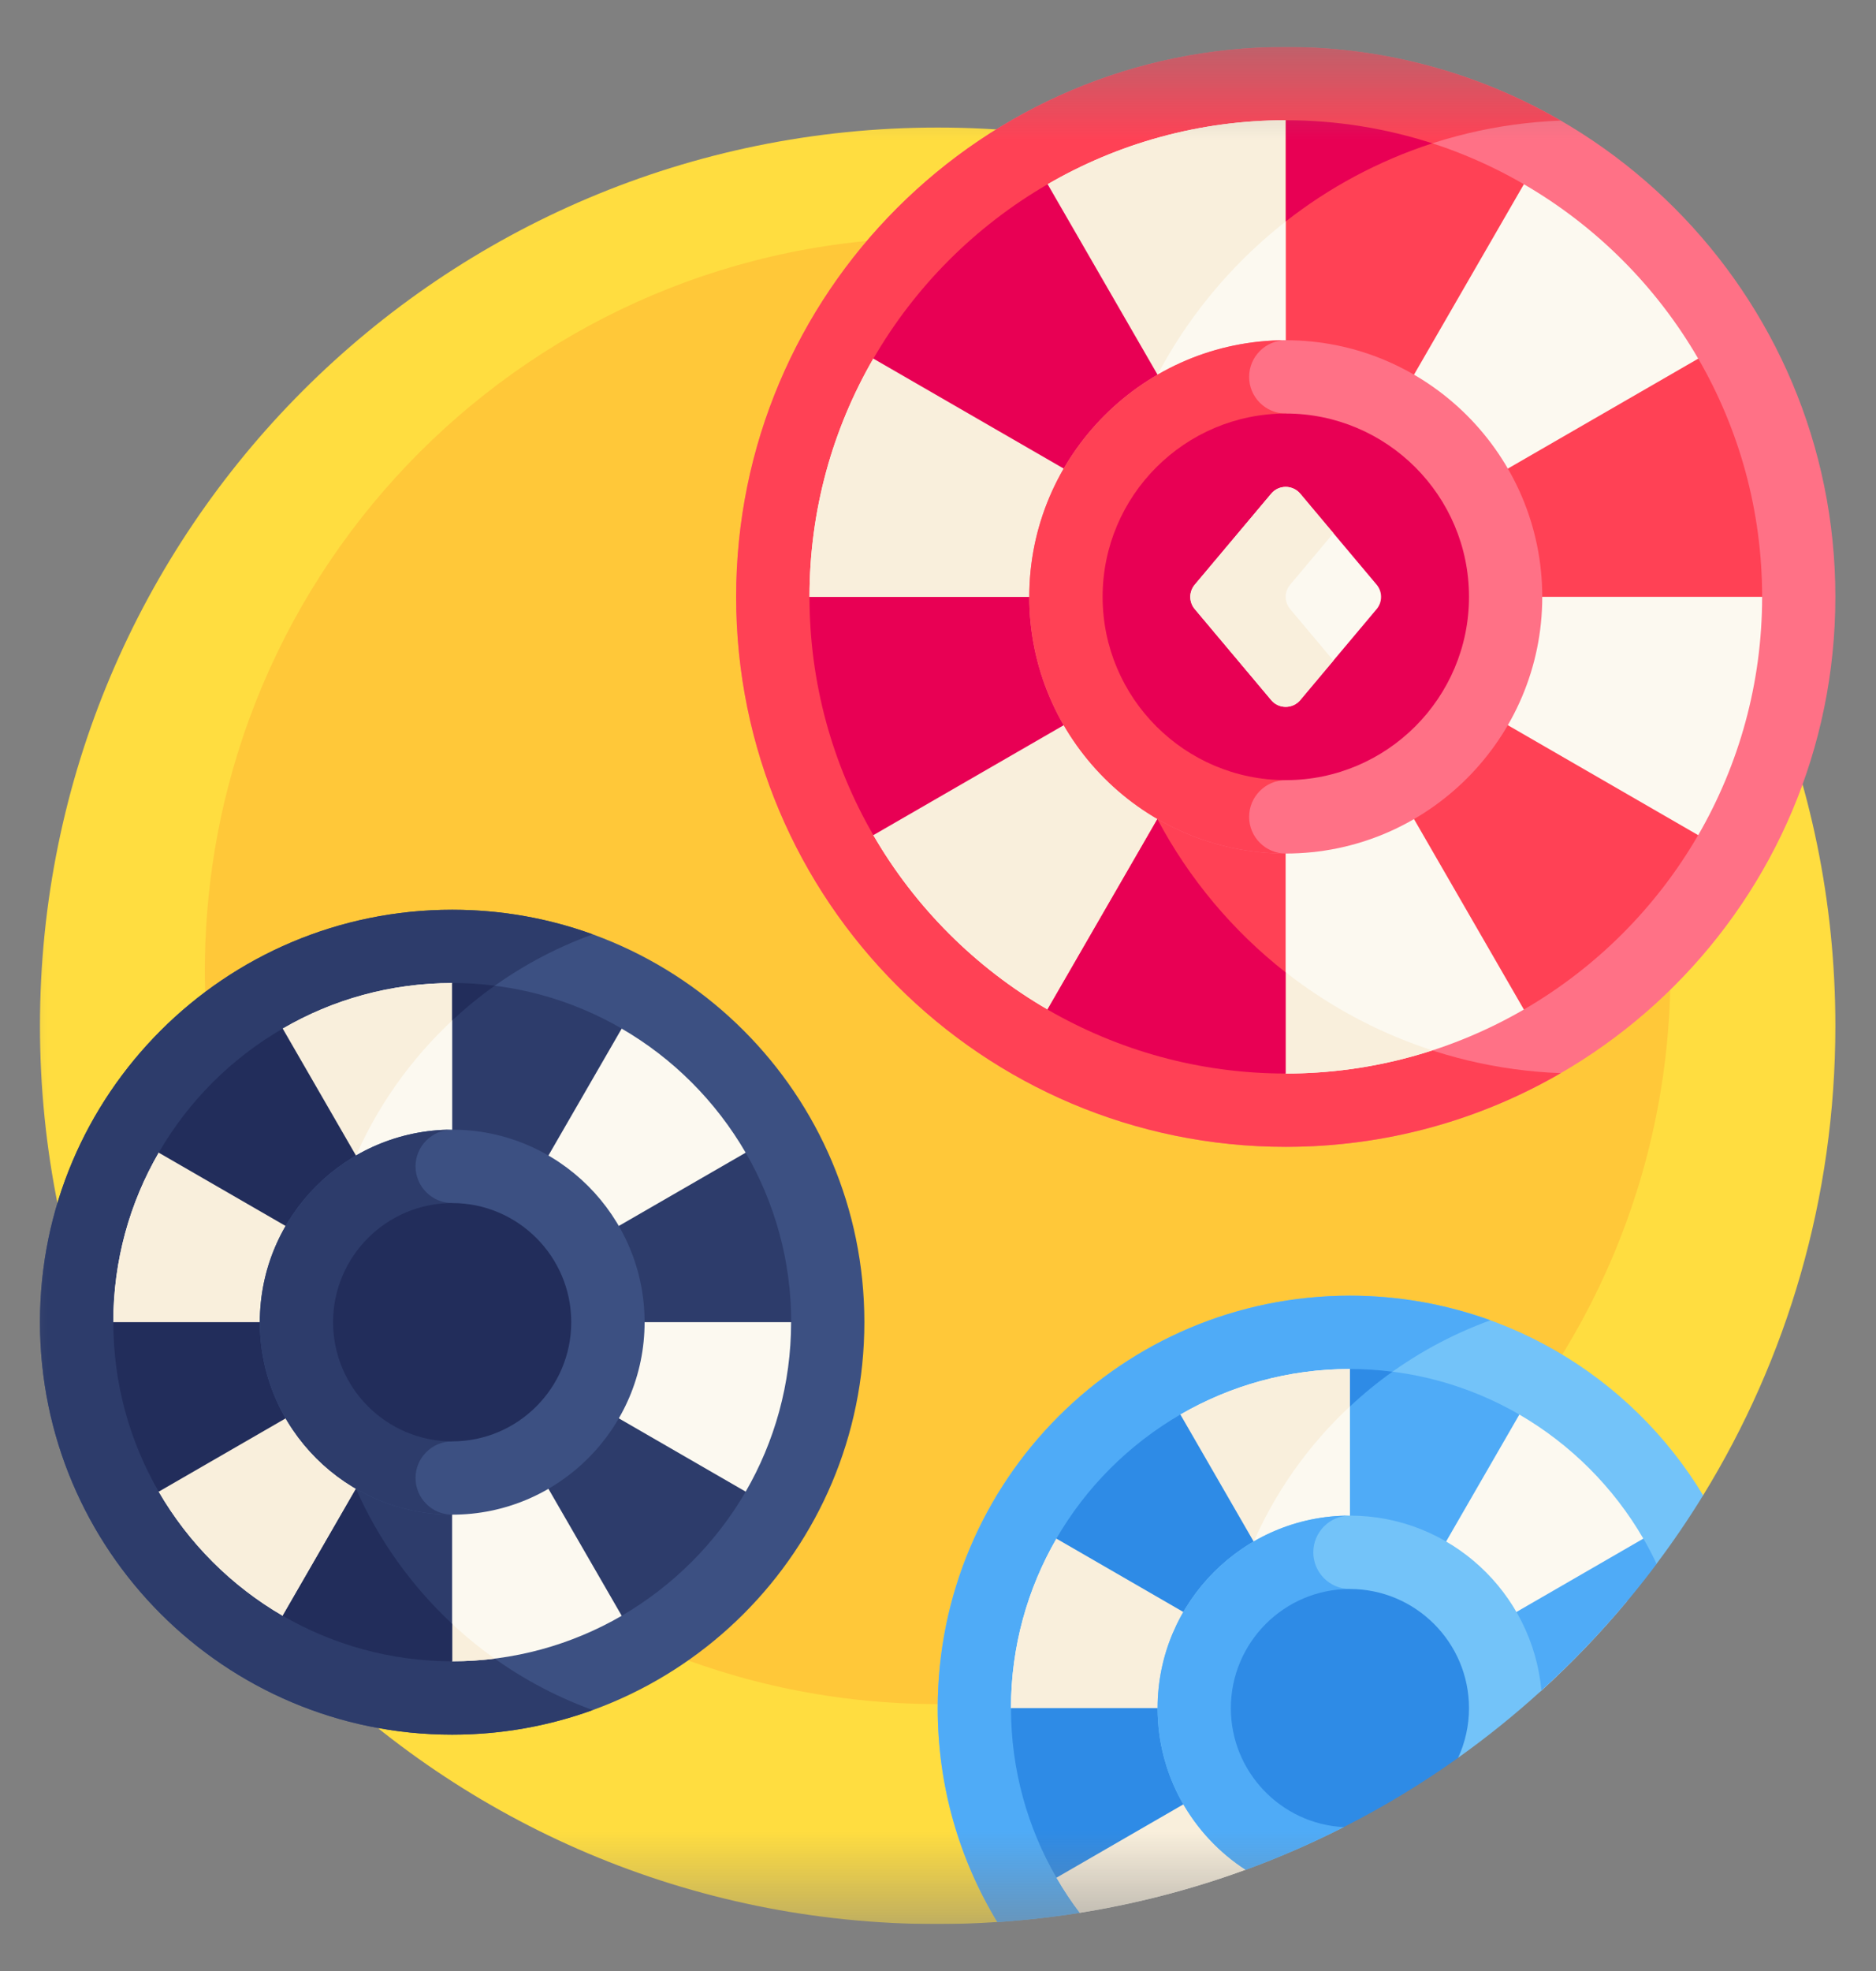 <svg width="20" height="21" viewBox="0 0 20 21" fill="none" xmlns="http://www.w3.org/2000/svg">
<rect x="0" y="0" width="20" height="21" fill="#808080" stroke="none"/>
<g clip-path="url(#clip0_326_259)">
<mask id="mask0_326_259" style="mask-type:luminance" maskUnits="userSpaceOnUse" x="-1" y="0" width="21" height="21">
<path d="M-0.005 0.5H19.995V20.5H-0.005V0.5Z" fill="white"/>
</mask>
<g mask="url(#mask0_326_259)">
<path d="M10.633 20.478L18.157 15.932C19.051 14.477 19.567 12.764 19.567 10.93C19.567 5.644 15.282 1.359 9.997 1.359C4.711 1.359 0.426 5.644 0.426 10.93C0.426 16.215 4.711 20.5 9.997 20.5C10.211 20.5 10.423 20.492 10.633 20.478Z" fill="#FFDD40"/>
<path d="M17.809 10.344C17.809 14.659 14.312 18.156 9.997 18.156C5.682 18.156 2.184 14.659 2.184 10.344C2.184 6.029 5.682 2.531 9.997 2.531C14.312 2.531 17.809 6.029 17.809 10.344Z" fill="#FFC839"/>
<path d="M0.426 14.087C0.426 11.66 2.394 9.693 4.821 9.693C7.248 9.693 9.215 11.66 9.215 14.087C9.215 16.514 7.248 18.482 4.821 18.482C2.394 18.482 0.426 16.514 0.426 14.087Z" fill="#3C5082"/>
<path d="M3.422 14.087C3.422 12.186 4.629 10.567 6.319 9.955C5.851 9.785 5.347 9.693 4.821 9.693C2.394 9.693 0.426 11.66 0.426 14.087C0.426 16.514 2.394 18.482 4.821 18.482C5.347 18.482 5.851 18.389 6.319 18.22C4.629 17.607 3.422 15.988 3.422 14.087Z" fill="#2D3C6B"/>
<path d="M6.627 17.216L6.877 16.143L7.949 15.894C8.257 15.362 8.434 14.745 8.434 14.087C8.434 14.087 8.434 14.087 8.434 14.087L8.433 14.087L7.63 13.335L7.95 12.282C7.632 11.734 7.175 11.276 6.627 10.959L5.573 11.279L4.821 10.474C4.163 10.474 3.546 10.65 3.015 10.959L2.765 12.031L1.693 12.28C1.384 12.812 1.208 13.429 1.208 14.087C1.208 14.087 1.208 14.087 1.208 14.087L1.208 14.087L2.012 14.84L1.692 15.893C2.01 16.441 2.467 16.898 3.015 17.216L4.068 16.896L4.821 17.7C5.478 17.7 6.095 17.524 6.627 17.216Z" fill="#FCF9F0"/>
<path d="M3.422 14.087C3.422 12.72 4.047 11.499 5.026 10.693L4.821 10.474C4.163 10.474 3.546 10.65 3.015 10.959L2.765 12.031L1.693 12.28C1.384 12.812 1.208 13.429 1.208 14.087C1.208 14.087 1.208 14.087 1.208 14.087L1.208 14.087L2.012 14.84L1.692 15.893C2.01 16.441 2.467 16.898 3.015 17.216L4.068 16.896L4.821 17.7C4.975 17.7 5.126 17.691 5.274 17.672C4.154 16.876 3.422 15.567 3.422 14.087Z" fill="#F9EFDC"/>
<path d="M6.628 17.215C7.175 16.897 7.632 16.44 7.95 15.893L4.821 14.086L6.628 17.215Z" fill="#2D3C6B"/>
<path d="M1.692 12.281L4.82 14.087L3.014 10.959C2.466 11.276 2.009 11.733 1.692 12.281Z" fill="#222D5B"/>
<path d="M1.692 15.893L4.821 14.087H1.208C1.208 14.744 1.384 15.361 1.692 15.893Z" fill="#222D5B"/>
<path d="M4.821 14.087H8.435C8.435 13.43 8.258 12.813 7.95 12.281L4.821 14.087Z" fill="#2D3C6B"/>
<path d="M3.014 17.216C3.546 17.524 4.163 17.7 4.82 17.7V14.087L3.014 17.216Z" fill="#2D3C6B"/>
<path d="M4.821 10.474V14.087L6.628 10.959C6.096 10.65 5.479 10.474 4.821 10.474Z" fill="#2D3C6B"/>
<path d="M3.795 15.862L3.014 17.215C3.546 17.523 4.163 17.7 4.82 17.7V17.301C4.388 16.898 4.037 16.41 3.795 15.862Z" fill="#222D5B"/>
<path d="M5.275 10.502C5.126 10.483 4.975 10.473 4.821 10.473V10.872C4.964 10.739 5.115 10.615 5.275 10.502Z" fill="#222D5B"/>
<path d="M4.821 16.138C3.69 16.138 2.77 15.218 2.77 14.087C2.77 12.956 3.69 12.036 4.821 12.036C5.952 12.036 6.872 12.956 6.872 14.087C6.872 15.218 5.952 16.138 4.821 16.138Z" fill="#3C5082"/>
<path d="M4.43 15.747C4.43 15.532 4.606 15.357 4.821 15.357V12.818C4.606 12.818 4.43 12.642 4.43 12.427C4.43 12.212 4.606 12.036 4.821 12.036C3.69 12.036 2.77 12.956 2.77 14.087C2.77 15.218 3.69 16.138 4.821 16.138C4.606 16.138 4.43 15.963 4.43 15.747Z" fill="#2D3C6B"/>
<path d="M4.821 15.357C4.121 15.357 3.551 14.787 3.551 14.087C3.551 13.387 4.121 12.818 4.821 12.818C5.521 12.818 6.09 13.387 6.09 14.087C6.09 14.787 5.521 15.357 4.821 15.357Z" fill="#222D5B"/>
<path d="M17.659 16.663C17.836 16.428 18.002 16.184 18.157 15.932C17.387 14.658 15.989 13.805 14.391 13.805C11.964 13.805 9.997 15.773 9.997 18.2C9.997 19.034 10.229 19.814 10.633 20.479C10.93 20.459 11.224 20.426 11.513 20.38L17.659 16.663Z" fill="#73C3F9"/>
<path d="M13.155 19.387C13.049 19.009 12.993 18.611 12.993 18.2C12.993 16.299 14.2 14.68 15.889 14.067C15.422 13.898 14.917 13.805 14.391 13.805C11.964 13.805 9.997 15.773 9.997 18.2C9.997 19.034 10.229 19.814 10.633 20.479C10.93 20.459 11.224 20.426 11.513 20.38L13.155 19.387Z" fill="#4FABF7"/>
<path d="M17.52 16.394C17.202 15.846 16.745 15.389 16.197 15.071L15.122 15.424L14.391 14.586C13.734 14.586 13.117 14.763 12.585 15.071L12.341 16.148L11.263 16.393C10.955 16.925 10.778 17.542 10.778 18.199L11.422 18.928L11.263 20.005C11.338 20.135 11.421 20.261 11.512 20.38C12.124 20.282 12.716 20.127 13.284 19.919L16.432 18.013C16.758 17.717 17.062 17.399 17.344 17.061L17.52 16.394Z" fill="#FCF9F0"/>
<path d="M14.591 14.809L14.391 14.586C13.734 14.586 13.117 14.763 12.585 15.071L12.341 16.148L11.263 16.393C10.955 16.925 10.778 17.542 10.778 18.199L11.422 18.928L11.263 20.005C11.338 20.135 11.421 20.261 11.512 20.38C12.124 20.282 12.717 20.127 13.284 19.919L13.33 19.891C13.113 19.37 12.993 18.799 12.993 18.199C12.993 16.834 13.615 15.615 14.591 14.809Z" fill="#F9EFDC"/>
<path d="M11.262 16.393L14.39 18.2L12.584 15.071C12.036 15.389 11.579 15.846 11.262 16.393Z" fill="#2E8BE6"/>
<path d="M11.263 20.006L14.391 18.199H10.778C10.778 18.857 10.955 19.474 11.263 20.006Z" fill="#2E8BE6"/>
<path d="M16.431 18.014C16.882 17.604 17.295 17.152 17.661 16.663C17.618 16.571 17.571 16.481 17.52 16.393L14.392 18.2H16.125L16.431 18.014Z" fill="#4FABF7"/>
<path d="M14.392 14.586V18.2L16.198 15.071C15.666 14.763 15.049 14.586 14.392 14.586Z" fill="#4FABF7"/>
<path d="M14.845 14.615C14.696 14.596 14.545 14.586 14.392 14.586V14.985C14.534 14.852 14.685 14.728 14.845 14.615Z" fill="#2E8BE6"/>
<path d="M14.391 18.199L15.545 18.728C15.855 18.507 16.152 18.268 16.433 18.012C16.338 16.969 15.459 16.148 14.391 16.148C13.26 16.148 12.341 17.069 12.341 18.199C12.341 18.921 12.715 19.556 13.28 19.922C13.639 19.791 13.988 19.638 14.325 19.467L14.391 18.199Z" fill="#73C3F9"/>
<path d="M14.391 18.199V16.93C14.176 16.93 14.001 16.755 14.001 16.539C14.001 16.324 14.176 16.148 14.391 16.148C13.26 16.148 12.341 17.069 12.341 18.199C12.341 18.921 12.715 19.556 13.28 19.922C13.639 19.791 13.988 19.638 14.325 19.467L14.391 18.199Z" fill="#4FABF7"/>
<path d="M14.391 16.93C13.691 16.93 13.122 17.5 13.122 18.2C13.122 18.877 13.656 19.433 14.325 19.467C14.751 19.251 15.159 19.004 15.545 18.729C15.619 18.567 15.661 18.388 15.661 18.2C15.661 17.5 15.091 16.93 14.391 16.93Z" fill="#2E8BE6"/>
<path d="M7.848 6.359C7.848 3.123 10.472 0.5 13.708 0.5C16.944 0.5 19.567 3.123 19.567 6.359C19.567 9.595 16.944 12.219 13.708 12.219C10.472 12.219 7.848 9.595 7.848 6.359Z" fill="#FF7186"/>
<path d="M11.754 6.359C11.754 3.624 13.928 1.387 16.639 1.285C15.777 0.786 14.776 0.5 13.708 0.5C10.472 0.5 7.848 3.123 7.848 6.359C7.848 9.595 10.472 12.219 13.708 12.219C14.776 12.219 15.777 11.933 16.639 11.434C13.928 11.332 11.754 9.095 11.754 6.359Z" fill="#FF4155"/>
<path d="M16.626 9.277L18.104 8.899C18.537 8.151 18.786 7.284 18.786 6.359C18.786 6.359 18.786 6.359 18.786 6.359L18.785 6.359L17.694 5.291L18.105 3.822C17.659 3.052 17.016 2.409 16.246 1.963L14.775 2.373L13.708 1.281C12.784 1.281 11.916 1.529 11.169 1.963L10.79 3.442L9.311 3.82C8.878 4.567 8.63 5.435 8.63 6.359C8.63 6.359 8.63 6.36 8.63 6.36L8.631 6.359L9.722 7.428L9.31 8.897C9.756 9.667 10.399 10.31 11.169 10.756L12.64 10.345L13.708 11.438C14.632 11.438 15.499 11.189 16.246 10.756L16.626 9.277Z" fill="#FCF9F0"/>
<path d="M11.754 6.359C11.754 4.462 12.8 2.805 14.345 1.934L13.708 1.281C12.784 1.281 11.916 1.529 11.169 1.963L10.79 3.442L9.311 3.82C8.878 4.567 8.63 5.435 8.63 6.359C8.63 6.359 8.63 6.36 8.63 6.36L8.631 6.359L9.722 7.428L9.31 8.897C9.756 9.667 10.399 10.31 11.169 10.756L12.64 10.345L13.708 11.438C14.253 11.438 14.778 11.351 15.27 11.191C13.232 10.531 11.754 8.615 11.754 6.359Z" fill="#F9EFDC"/>
<path d="M16.246 10.756C17.016 10.31 17.658 9.668 18.104 8.898L13.708 6.36L16.246 10.756Z" fill="#FF4155"/>
<path d="M9.311 3.821L13.707 6.359L11.169 1.963C10.399 2.409 9.757 3.051 9.311 3.821Z" fill="#E80054"/>
<path d="M9.311 8.898L13.708 6.36H8.63C8.63 7.284 8.878 8.151 9.311 8.898Z" fill="#E80054"/>
<path d="M13.708 6.359H18.786C18.786 5.435 18.538 4.568 18.105 3.821L13.708 6.359Z" fill="#FF4155"/>
<path d="M11.167 10.756C11.915 11.189 12.782 11.438 13.706 11.438V6.359L11.167 10.756Z" fill="#FF4155"/>
<path d="M13.708 1.281V6.359L16.246 1.963C15.499 1.529 14.632 1.281 13.708 1.281Z" fill="#FF4155"/>
<path d="M13.708 9.094C12.2 9.094 10.973 7.867 10.973 6.359C10.973 4.852 12.2 3.625 13.708 3.625C15.215 3.625 16.442 4.852 16.442 6.359C16.442 7.867 15.215 9.094 13.708 9.094Z" fill="#FF7186"/>
<path d="M13.317 8.703C13.317 8.488 13.492 8.312 13.708 8.312V4.406C13.492 4.406 13.317 4.231 13.317 4.016C13.317 3.8 13.492 3.625 13.708 3.625C12.2 3.625 10.973 4.852 10.973 6.359C10.973 7.867 12.2 9.094 13.708 9.094C13.492 9.094 13.317 8.919 13.317 8.703Z" fill="#FF4155"/>
<path d="M13.708 8.312C12.631 8.312 11.755 7.436 11.755 6.359C11.755 5.282 12.631 4.406 13.708 4.406C14.785 4.406 15.661 5.282 15.661 6.359C15.661 7.436 14.785 8.312 13.708 8.312Z" fill="#E80054"/>
<path d="M13.553 5.259L12.737 6.23C12.674 6.305 12.674 6.414 12.737 6.489L13.553 7.46C13.633 7.555 13.78 7.555 13.861 7.46L14.677 6.489C14.739 6.414 14.739 6.305 14.677 6.23L13.861 5.259C13.78 5.164 13.633 5.164 13.553 5.259Z" fill="#FCF9F0"/>
<path d="M13.754 6.489C13.691 6.414 13.691 6.305 13.754 6.23L14.215 5.681L13.861 5.259C13.78 5.164 13.633 5.164 13.553 5.259L12.737 6.23C12.674 6.305 12.674 6.414 12.737 6.489L13.553 7.46C13.633 7.555 13.78 7.555 13.861 7.46L14.215 7.038L13.754 6.489Z" fill="#F9EFDC"/>
<path d="M12.339 8.727L11.167 10.756C11.915 11.189 12.782 11.438 13.706 11.438V10.36C13.143 9.919 12.676 9.363 12.339 8.727Z" fill="#E80054"/>
<path d="M15.27 1.527C14.777 1.368 14.252 1.281 13.708 1.281V2.359C14.171 1.996 14.698 1.713 15.27 1.527Z" fill="#E80054"/>
</g>
</g>
<defs>
<clipPath id="clip0_326_259">
<rect width="20" height="20" fill="white" transform="translate(0 0.5)"/>
</clipPath>
</defs>
</svg>
